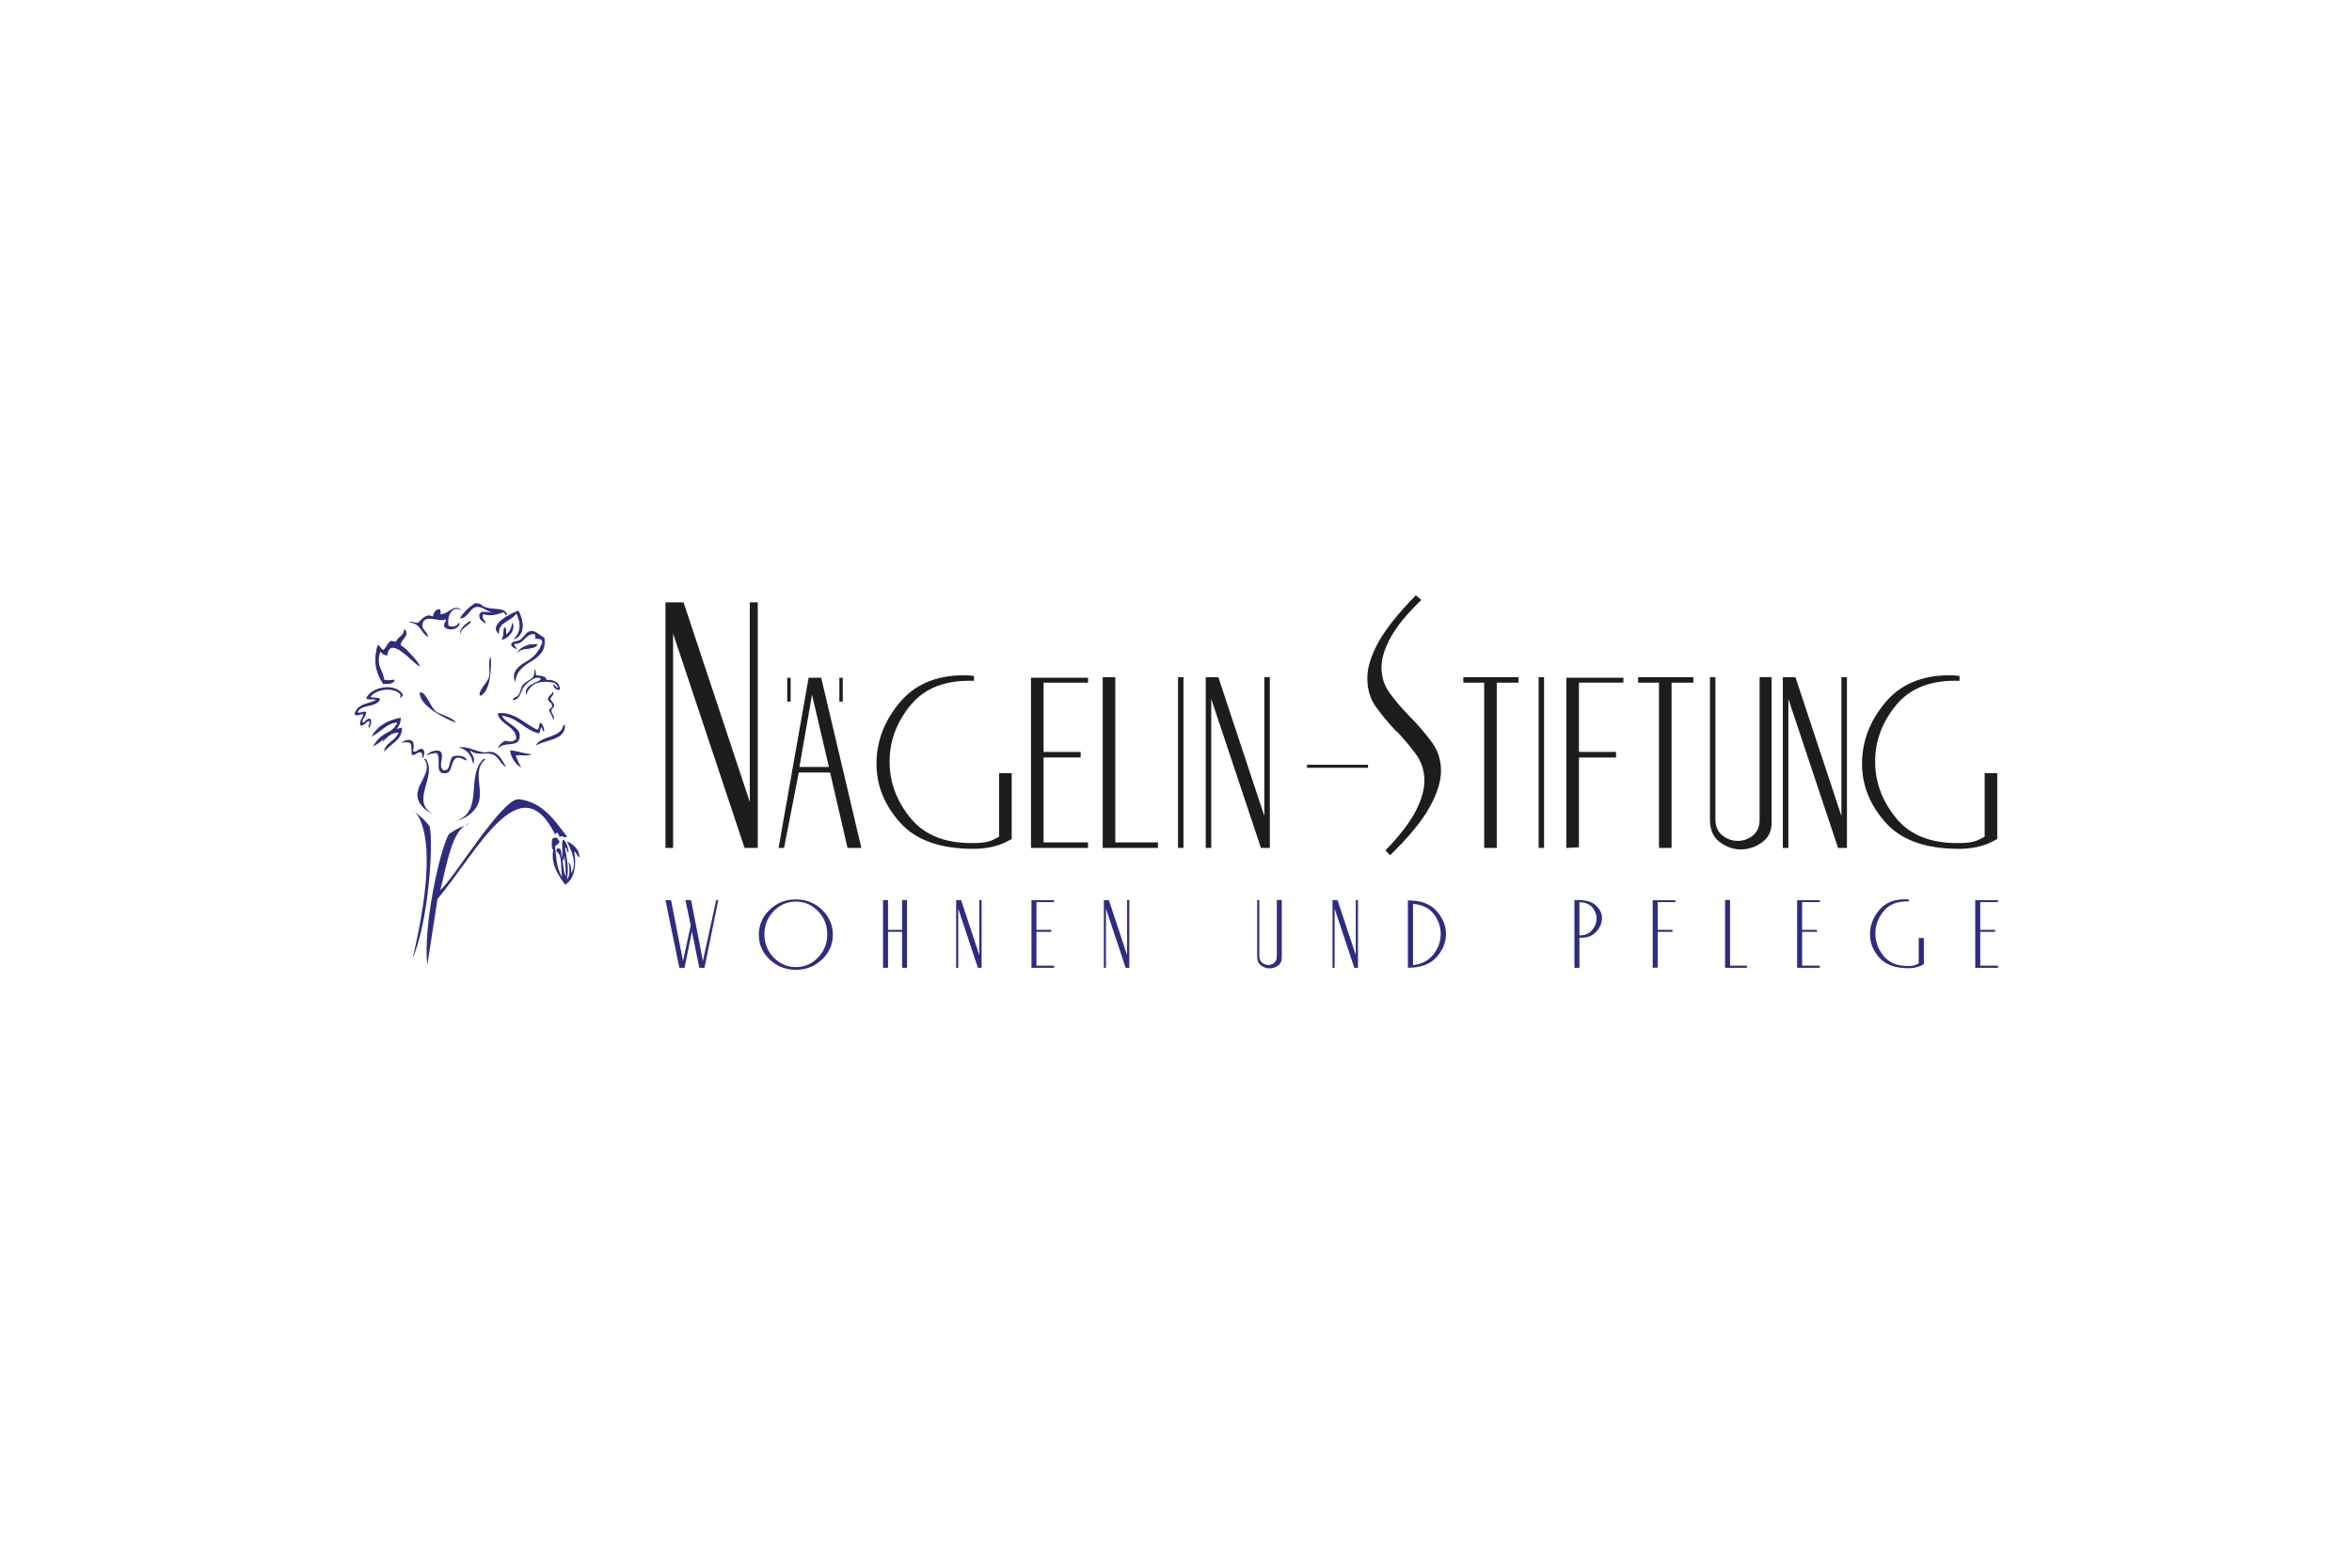 <?xml version="1.0" encoding="UTF-8"?>
<svg xmlns="http://www.w3.org/2000/svg" xmlns:xlink="http://www.w3.org/1999/xlink" id="Ebene_1" data-name="Ebene 1" viewBox="0 0 684 456">
  <defs>
    <style>
      .cls-1, .cls-2, .cls-3, .cls-4 {
        fill: none;
      }

      .cls-2 {
        stroke-width: 1.57px;
      }

      .cls-2, .cls-3, .cls-4 {
        stroke: #1d1e1b;
        stroke-miterlimit: 10;
      }

      .cls-3 {
        stroke-width: .99px;
      }

      .cls-4 {
        stroke-width: .88px;
      }

      .cls-5 {
        fill: #1d1e1b;
      }

      .cls-6 {
        clip-path: url(#clippath-1);
      }

      .cls-7, .cls-8 {
        fill: #2e2c7e;
      }

      .cls-8 {
        fill-rule: evenodd;
      }

      .cls-9 {
        clip-path: url(#clippath);
      }
    </style>
    <clipPath id="clippath">
      <rect class="cls-1" x="78.37" y="152.01" width="527.27" height="151.97"></rect>
    </clipPath>
    <clipPath id="clippath-1">
      <rect class="cls-1" x="78.37" y="152.01" width="527.27" height="151.97"></rect>
    </clipPath>
  </defs>
  <g class="cls-9">
    <g class="cls-6">
      <path class="cls-8" d="M156.35,187.46c-2.81-.41-5.46,1.03-5.94,2.65,1-2.17,4.76-.73,5.94-2.65"></path>
      <path class="cls-8" d="M148.34,218.25c.19,2.19,1.91,4.48,3.31,4.97-.74-.99-1.19-2.21-1.67-3.41,1.28-.46,3.57.38,4.57-.45-2.4-.13-3.89-.94-6.23-1.11"></path>
      <path class="cls-8" d="M140.71,218.81c-2.32-.18-4.85-1.9-7.28-1.39,2.66.64,3.73,2.5,4.19,4.81.87-2.11-.88-3.09-.88-3.95,1.86,1.57,4.23.6,6.11,1.03,2.31.53,2.43,2.88,4.33,3.82-.97-1.65-1.8-3.83-4.05-4.38-.8-.19-1.52.15-2.44.07"></path>
      <path class="cls-8" d="M158.31,212.48c-.27-.81-.31-1.78-1.11-2.26-.6.27-.22,2.06-1.04,1.99-3.54-1.62-6.77-5.4-11.45-4.72.53,3.29,5.51,3.74,5.42,7.43-.67.75-1.67,1.02-3.13.52-.89.34-2.14,1.46-2.13,2.35,1.68-2.45,6.35.1,6.28-3.86-.05-2.64-4.14-3.39-5.17-5.76,5.02.8,6.3,4,10.74,5.17.42-.29.42-1.24.61-1.88.41.16.58,1.92.98,1.03"></path>
      <path class="cls-8" d="M152.17,199.06c-.73.78-.72,2.22-1.39,3.11-.56.75-1.36.52-1.7,1.42,2.18.12,2.24-2.34,3.27-3.82.66-.97,2.66-2.44,3.38-2.57.4-.07,1.26-.2,1.6.35-1.45,1.34-5,1.58-4.34,4.64,1.12-3.35,3.92-4.5,8.32-3.55.31.42,1.13,1.07.9,1.5-.65-.24-.73-.9-1.36-1.14.09.92.86,1.91,1.98,1.65,0-1.98-1.53-3.04-3.88-2.86-.09-1.14-1.6-1.2-2.98-1.37-.32-.48-.05-1.41-.44-1.85l-.26,1.89c-.55,1.27-2.09,1.53-3.1,2.61"></path>
      <path class="cls-8" d="M151.09,186.18c-.94.52-2.16.18-2.49,1.35.32.56.79.99,1.51,1.25.57-.32-.87-.69-.43-1.53,2.78.25,2.95-2.93,5.63-2.81.61.09.13,1,.45,1.33.65.18,1.82-.03,1.81.66-.03.2.14.27.15.44-.9,2.47-2.35,4.26-4.52,5.48-1.81,1.02-4.83,2.88-3.35,6.06.63-6.92,9.57-5.33,8.48-12.92-1.97-1.05-2.71-2.3-4.37-1.85-.99.27-1.81,1.97-2.86,2.55"></path>
      <path class="cls-8" d="M114.8,197.79c-1.21-.13-2.26.45-3.16-.16-.21-2.81-2.6-3.95-1.03-8.11.58.42.83,1.08,1.99,1.07.92-5.94,4.63-.43,6.82.66.1-1.09-1.6-2.83-2.97-3.59.18-1.85,2.94-2.94,1.15-4.63-.09,2.14-1.85,2.08-2.36,3.67l-1.56-.21c-.98.56-1.28,2.01-2.21,2.62-.64-.12-1.45-2.14-1.72-1.03-1.29,5.04-.05,8.15,1.72,10.87,1.42.02,2.83.02,3.35-1.14"></path>
      <path class="cls-8" d="M124.18,219.93c.53-.83,1.85-.65,2.79-.95,1.58,1.76-.89,6.3,2.65,5.94,1.92-.19,1.37-3.24,2.98-4.38,1.03-.55,2.14.45,3.1.68-.07-1.43-3.1-1.73-4.1-1.09-1.11.99-.47,4.31-2.65,3.89-1.75-1.2.48-3.97-.86-5.43-1.3-.79-4.01.33-3.9,1.34"></path>
      <path class="cls-8" d="M145.07,184.34c-.3-3.59,3.73-3.56,5.07-5.96,1.4,2.65,1.55,5.33-.76,7.61,3.57-1.33,2.85-5.66,1.39-8.32-1.87.64-8.88,4.02-5.69,6.67"></path>
      <path class="cls-8" d="M108.46,217.14c2.47-1.16,4.77-4.19,7.46-4.04-.87,2.35-4.15,3.16-4.21,5.55,1.7-2.19,5.37-3.39,5.2-7-3.66.74-6.73,2.23-8.45,5.5"></path>
      <path class="cls-8" d="M122.48,218.85c.53.3.03,1.38.57,1.68.31-1.21.64-1.92-.17-2.68-1.33-.3-1.35,1.1-2.75.69.25-1.2.3-2.26-.13-2.94-.19-.09-.51-.07-.49-.33-1.14-.26-2.8.41-2.52.99.35-.57,1.27-.37,2.16-.24.79.73.38,2.36.59,3.54,1.33.3,1.43-.99,2.76-.69"></path>
      <path class="cls-8" d="M148.96,181.14c-.18,1.71-.79,2.85-1.8,3.48-.09-.8.18-1.85-.5-2.19-.28,1.18-.13,2.91-.76,3.62,1.81-.22,4.2-2.85,3.06-4.91"></path>
      <path class="cls-8" d="M138.29,175.44c.44.06.87.12,1.3.18,2.42,2.45,6.79.48,7.84,2.92-.18,1.22-.56-.38-1-.41-1.75.46-3.23,1.29-5.92.52-.62,1.56.75,1.61.69,2.75-.89-.73-2.16-1.16-1.73-2.9.21-.03.33-.17.33-.49,1.08-.12,2.33,0,3.69.24-2.03-.44-3.26-1.87-4.82-1.72-2.08.2-2.62,3.51-4.97,3.31,1.24-1.86,2.74-3.38,4.59-4.44"></path>
      <path class="cls-8" d="M149.37,185.98c2.32-2.28,2.16-4.96.76-7.61-1.34,2.4-5.35,2.37-5.06,5.96-3.2-2.65,3.83-6.03,5.69-6.68,1.46,2.66,2.18,7-1.39,8.33"></path>
      <path class="cls-8" d="M134.29,177.56c-2.8-1.71-4.47,1.73-3.8,4.54,1.66.43,2.55-.13,3.09-1.18.56,2.03-3.37,3-4.42,1.26-.06-1.02.49-1.21.55-2.05-1.85,1.03-6.03-1.66-6.81,1.21-.48,1.73,1.35,2.19,1.59,3.94-2.19-1.14-2.07-4.04-5.55-4.21.44-.55,1.83.15,2.65.1,1.07-.98,2.33-2.91,4.23-1.82.29-.66.57-2.32,2.15-2.11.17.33.25.75.09,1.35,2.33.35,3.94-3.38,6.25-1.02"></path>
      <path class="cls-8" d="M148.96,181.14c1.14,2.05-1.25,4.67-3.06,4.91.63-.71.48-2.45.76-3.62.67.34.42,1.4.5,2.19,1-.63,1.62-1.76,1.8-3.48"></path>
      <path class="cls-8" d="M136.81,180.56c.61,1.07-2.96,1.81-2.95,4.13-.43-2,1.7-3.31,2.95-4.13"></path>
      <path class="cls-8" d="M156.35,187.46c-1.19,1.92-4.94.48-5.94,2.65.48-1.62,3.13-3.06,5.94-2.65"></path>
      <path class="cls-8" d="M117.6,183.01c1.77,1.69-.97,2.78-1.15,4.63,1.37.76,5.72,5.15,5.62,6.24-2.19-1.08-8.55-9.25-9.47-3.31-1.15.02-1.4-.65-1.99-1.07-1.56,4.16.82,5.31,1.03,8.11.92.61,1.96.04,3.16.16-.51,1.16-1.92,1.16-3.35,1.14-1.77-2.7-3.01-5.81-1.72-10.87.27-1.11,1.08.92,1.72,1.03.94-.61,1.24-2.06,2.21-2.63.52.07,1.05.14,1.56.21.5-1.59,2.27-1.53,2.36-3.67"></path>
      <path class="cls-8" d="M160.77,201.24c.65.44-.47,1.54-.75,1.98.29.77,1.06,1.16,1.15,2.07-.11.65-.71.67-.82,1.33-.03,1.04,1.22,1.75.58,2.79-.25-1.04-.83-1.81-1.23-2.71.05-.73.8-.56.82-1.33.14-1.04-.98-1.13-1.18-1.91.13-1.2,1.08-1.29,1.41-2.2"></path>
      <path class="cls-8" d="M116.47,201.96c-2.36-2.34-7.25-1.38-8.76.78.25.25,2.36.03,2.88.59-1.13,2.68-5.37,1.29-6.62,3.83.57.5,1.51-.44,2.57-.04-.13,1.35-1.03,1.69-1.19,2.99.63.36,1.19-1.33,2.31-1.07.6.6.11,2.17-.36,2.7-.5-.61.5-1.29.06-1.96-.67-.28-1.29,1.47-2.52,1.23-.48-1.24.64-2.14.83-3.23-.92-.13-1.83.67-2.57.04.68-3.28,4.08-2.98,6.28-4.26-1.18-.35-2.09.14-2.9-.4,1.23-3.2,8.08-4.79,10.61-1.31.09.87-.52.83-.76,1.27"></path>
      <path class="cls-8" d="M116.53,208.75c.16,3.62-3.51,4.81-5.2,7.01.06-2.38,3.35-3.2,4.21-5.55-2.69-.15-4.99,2.88-7.46,4.04,1.72-3.27,4.8-4.77,8.45-5.5"></path>
      <path class="cls-8" d="M163.84,210.87c.27-.06.42.02.48.19-.02,4.32-5.57,4-8.54,5.84,1.47-3.02,7.53-2.2,8.06-6.03"></path>
      <path class="cls-8" d="M168.52,249.44c.04-2.68-2.44-4.23-3.69-4.75,1.18,2.23,3.18,6.4,1.31,9.22,0-1.33-.13-2.5-.79-3.16.26,1.59.59,4.08-.52,5.01.79-3.12-.12-6.46-.52-9.22.8,0,.26,1.33,1.06,1.31-.22-1.54-.61-2.91-1.58-3.69-.75,1.19.22,4.09-.52,5.27-.07-1.24.3-2.94-1.31-2.63.01.36-.12.58-.27.79,2.12.88,1.26,6.11,1.84,7.64-1.8-2.93-1.64-5.47-2.11-8.96.32-.64,1.23-.71,1.31-1.58-.52-.27-.42-1.16-1.31-1.06-.34.01-.36.34-.79.27-.22.65-.29,3.58.27,3.16-.82,4.46,1.6,7.61,3.43,10.27,3.01-1.66,3.3-6.48,2.63-9.75.71.44.84,1.44,1.58,1.85M163.52,249.69c.51,1.18.57.49.52-.79.38.77.48,4.08.52,6.06-.78-1.33-.68-3.53-1.06-5.27"></path>
      <path class="cls-8" d="M124.27,280.74c-1.31-11.36,3.71-33.81,6.28-38.13,2.39-1.74,4.64-2.49,6.13-3.12-5.12.88-6.82,12.44-8.63,19.36,3.33-2.28,17.98-26.91,22.86-26.37,7.14.79,10.68,6.66,13.96,10.81-.29.86-1.7-.71-2.11.27-.16-.61-.72-2.18-1.31-.79-10.17-20.64-22.43,4.61-34.22,18.73"></path>
      <path class="cls-8" d="M123.29,220.75c.3-.09.46-.07.55.02,3.51,5.12-4.9,12.34,2.3,16.19-2.38-1.1-3.75-2.46-4.45-4.17-1.72-4.22,4.67-8.29,1.61-12.05"></path>
      <path class="cls-8" d="M141.17,220.85c-.26-.17-.43-.19-.55-.1-5.33,5.11.32,15.31-8.18,18.12,2.76-.74,4.61-1.99,5.91-3.8,3.24-4.47-1.57-10.58,2.81-14.21"></path>
      <path class="cls-8" d="M120.01,278.68c4.59-10.45,6.13-33.45,4.92-38.34-1.78-2.36-3.73-3.72-4.98-4.75,0,0,9.27,4.24.06,43.08"></path>
      <path class="cls-8" d="M122.07,201.45h.71c1.92,1.41,2.34,4.28,4.25,5.68.69.51,5.25,1.86,5.47,3.05-3.22-1.2-10.58-4.94-10.44-8.72"></path>
      <path class="cls-8" d="M139.69,202.43c-.09-.18-.17-.36-.26-.56.41-2.01,2.5-3.38,2.9-5.38.15-.73-.44-4.77.4-5.38.24,2.95-.03,10.06-3.04,11.31"></path>
      <polygon class="cls-7" points="199.07 281.51 197.56 281.51 193.53 261.81 195.15 261.81 198.62 279.54 200.88 269.21 199.33 261.81 200.98 261.81 204.42 279.54 208.28 261.81 208.9 261.81 204.87 281.51 203.36 281.51 201.22 270.94 199.07 281.51"></polygon>
      <path class="cls-7" d="M239.04,264.62c2.11,2.01,3.16,4.44,3.16,7.27s-1.06,5.23-3.16,7.22c-2.11,1.99-4.64,2.98-7.59,2.98s-5.5-.99-7.61-2.98c-2.11-2-3.16-4.4-3.16-7.22s1.06-5.26,3.16-7.27c2.11-2.01,4.65-3.01,7.61-3.01s5.47,1,7.59,3.01M224.98,265.04c-1.78,1.86-2.68,4.1-2.68,6.72s.9,4.87,2.68,6.74,3.94,2.8,6.47,2.8,4.68-.93,6.46-2.8c1.78-1.87,2.67-4.11,2.67-6.74s-.89-4.86-2.67-6.72c-1.77-1.86-3.93-2.79-6.46-2.79s-4.68.93-6.47,2.79"></path>
      <polygon class="cls-7" points="258.25 261.81 258.25 270.47 262.34 270.47 262.34 261.81 263.77 261.81 263.77 281.51 262.34 281.51 262.34 271.04 258.25 271.04 258.25 281.51 256.8 281.51 256.8 261.81 258.25 261.81"></polygon>
      <polygon class="cls-7" points="279.5 261.81 284.81 277.82 284.81 261.81 285.46 261.81 285.46 281.51 284.4 281.51 278.67 264.31 278.67 281.51 278.06 281.51 278.06 261.81 279.5 261.81"></polygon>
      <polygon class="cls-7" points="306.55 261.85 306.55 262.4 301.42 262.4 301.42 270.47 305.72 270.47 305.72 271.04 301.42 271.04 301.42 280.89 306.55 280.89 306.55 281.51 299.97 281.51 299.97 261.85 306.55 261.85"></polygon>
      <polygon class="cls-7" points="322.47 261.81 327.78 277.82 327.78 261.81 328.42 261.81 328.42 281.51 327.36 281.51 321.63 264.31 321.63 281.51 321.02 281.51 321.02 261.81 322.47 261.81"></polygon>
      <path class="cls-7" d="M366.22,261.81v16.43c.05.8.34,1.41.88,1.82.53.41,1.11.63,1.73.64.62,0,1.19-.2,1.71-.62.51-.41.78-1.03.78-1.85v-16.43h1.44v16.43c.06,1.15-.28,2.01-1.02,2.59-.75.58-1.58.86-2.49.86s-1.73-.29-2.5-.84c-.76-.57-1.14-1.43-1.14-2.6v-16.43h.62-.01Z"></path>
      <polygon class="cls-7" points="388.97 261.81 394.29 277.82 394.29 261.81 394.92 261.81 394.92 281.51 393.86 281.51 388.13 264.31 388.13 281.51 387.52 281.51 387.52 261.81 388.97 261.81"></polygon>
      <path class="cls-7" d="M417.74,264.94c1.85,2.04,2.77,4.29,2.77,6.75s-.92,4.71-2.77,6.75c-1.85,2.04-4.62,3.06-8.3,3.06v-19.6c3.69-.02,6.46.99,8.3,3.04M410.93,280.74c2.61-.34,4.59-1.39,5.94-3.13,1.35-1.75,2.05-3.64,2.11-5.7v-.25c0-2.09-.67-4.02-2.01-5.78-1.34-1.75-3.35-2.75-6.04-2.97v17.83Z"></path>
      <path class="cls-7" d="M464.01,263.27c1.24,1.11,1.87,2.37,1.87,3.77v.27c-.09,1.37-.65,2.61-1.71,3.74-1.06,1.13-2.44,1.7-4.14,1.72-.12,0-.24,0-.35-.01-.11,0-.24-.02-.36-.04v8.79h-1.45v-19.7c2.85-.13,4.91.35,6.15,1.46M459.31,272.08c1.59,0,2.81-.49,3.67-1.49.84-.99,1.29-2.08,1.33-3.28v-.15c0-1.16-.41-2.23-1.22-3.21-.81-.97-2.07-1.47-3.77-1.51v9.64h0Z"></path>
      <polygon class="cls-7" points="487.22 261.85 487.22 262.4 482.09 262.4 482.09 270.47 486.39 270.47 486.39 271.04 482.09 271.04 482.09 281.46 480.63 281.51 480.63 261.85 487.22 261.85"></polygon>
      <polygon class="cls-7" points="503.13 261.81 503.13 280.89 508.03 280.89 508.03 281.51 501.69 281.51 501.69 261.81 503.13 261.81"></polygon>
      <polygon class="cls-7" points="529.23 261.85 529.23 262.4 524.09 262.4 524.09 270.47 528.39 270.47 528.39 271.04 524.09 271.04 524.09 280.89 529.23 280.89 529.23 281.51 522.64 281.51 522.64 261.85 529.23 261.85"></polygon>
      <path class="cls-7" d="M555.13,262.2c-3.25-.12-5.68.81-7.3,2.78-1.62,1.97-2.44,4.15-2.44,6.54s.8,4.56,2.4,6.54c1.6,1.99,4.02,2.96,7.22,2.93.49,0,.91-.03,1.23-.09.33-.05.64-.15.93-.28.13-.06.27-.13.4-.2.13-.06.27-.14.42-.22v-7.35h1.5v7.6c-.28.16-.55.31-.81.43-.27.12-.52.22-.79.31-.48.16-.95.28-1.41.34-.47.06-.95.1-1.46.1-3.85,0-6.68-1.03-8.49-3.06-1.8-2.04-2.7-4.3-2.7-6.78v-.15c.02-2.51.9-4.81,2.64-6.9,1.74-2.09,4.2-3.14,7.36-3.16h.64c.21,0,.43.03.64.06v.55l.02.02Z"></path>
      <polygon class="cls-7" points="581.03 261.85 581.03 262.4 575.89 262.4 575.89 270.47 580.19 270.47 580.19 271.04 575.89 271.04 575.89 280.89 581.03 280.89 581.03 281.51 574.43 281.51 574.43 261.85 581.03 261.85"></polygon>
      <polygon class="cls-5" points="198.79 175.21 218.05 233.26 218.05 175.21 220.37 175.21 220.37 246.64 216.53 246.64 195.75 184.3 195.75 246.64 193.53 246.64 193.53 175.21 198.79 175.21"></polygon>
      <path class="cls-5" d="M238.82,197.14l11.68,49.5h-4.02l-5.08-21.94h-9.1l-4.28,21.94h-1.6l8.74-49.5h3.66-.01ZM232.5,223.09h8.56l-4.91-21.04-3.66,21.04Z"></path>
      <path class="cls-5" d="M283.24,198.04c-8.14-.3-14.27,2.04-18.37,7s-6.16,10.44-6.16,16.45v.27c.05,5.94,2.11,11.37,6.16,16.28,4.04,4.91,10.11,7.3,18.19,7.18,1.19,0,2.21-.06,3.08-.18.86-.12,1.65-.33,2.36-.63.35-.18.71-.34,1.03-.49.32-.15.67-.34,1.03-.58v-18.46h3.66v19.17c-.47.24-.93.48-1.38.72-.45.24-.88.45-1.29.62-1.37.53-2.75.92-4.15,1.15-1.39.24-2.83.36-4.32.36-9.69,0-16.81-2.55-21.35-7.67-4.55-5.11-6.83-10.78-6.83-17.04v-.53c.12-6.31,2.36-12.07,6.73-17.3,4.37-5.24,10.51-7.88,18.42-7.94.53,0,1.07.01,1.6.04.53.03,1.07.07,1.6.14v1.44Z"></path>
      <polygon class="cls-5" points="316.42 197.14 316.42 198.57 303.49 198.57 303.49 218.72 314.27 218.72 314.27 220.33 303.49 220.33 303.49 245.03 316.42 245.03 316.42 246.64 299.83 246.64 299.83 197.14 316.42 197.14"></polygon>
      <polygon class="cls-5" points="324.35 196.97 324.35 245.03 336.75 245.03 336.75 246.64 320.69 246.64 320.69 196.97 324.35 196.97"></polygon>
      <line class="cls-2" x1="343.38" y1="246.64" x2="343.38" y2="196.97"></line>
      <polygon class="cls-5" points="354.31 196.97 367.69 237.36 367.69 196.97 369.29 196.97 369.29 246.64 366.7 246.64 352.25 203.3 352.25 246.64 350.65 246.64 350.65 196.97 354.31 196.97"></polygon>
      <line class="cls-4" x1="380.09" y1="222.89" x2="397.84" y2="222.89"></line>
      <path class="cls-5" d="M413.35,174.49c-4.28,4.16-7.28,7.84-9,11.06-1.73,3.21-2.59,6.07-2.59,8.56,0,2.8.79,5.28,2.36,7.45,1.57,2.17,3.37,4.3,5.4,6.38.12.12.26.27.4.45.15.17.31.33.49.45,2.14,2.2,4.11,4.52,5.93,6.96,1.82,2.44,2.73,5.26,2.73,8.46,0,2.97-1.09,6.46-3.26,10.43-2.17,3.99-6.02,8.68-11.55,14.09l-1.34-1.42c4.22-4.4,7.16-8.23,8.83-11.51,1.66-3.27,2.49-6.18,2.49-8.73,0-2.91-.82-5.48-2.45-7.72-1.64-2.23-3.43-4.38-5.4-6.47-.12-.05-.21-.13-.27-.22-.06-.09-.15-.16-.27-.22-2.08-2.2-3.97-4.48-5.66-6.82-1.7-2.35-2.54-5.1-2.54-8.25-.06-2.97.95-6.41,3.04-10.3,2.08-3.89,5.76-8.55,11.06-13.96l1.6,1.34Z"></path>
      <polygon class="cls-5" points="441.62 196.97 441.62 198.57 435.28 198.57 435.28 246.64 431.63 246.64 431.63 198.57 425.56 198.57 425.56 196.97 441.62 196.97"></polygon>
      <line class="cls-2" x1="448.25" y1="246.64" x2="448.25" y2="196.97"></line>
      <polygon class="cls-5" points="472.11 197.14 472.11 198.57 459.18 198.57 459.18 218.72 469.97 218.72 469.97 220.33 459.18 220.33 459.18 246.45 455.52 246.64 455.52 197.14 472.11 197.14"></polygon>
      <polygon class="cls-5" points="492.45 196.97 492.45 198.57 486.12 198.57 486.12 246.64 482.46 246.64 482.46 198.57 476.39 198.57 476.39 196.97 492.45 196.97"></polygon>
      <path class="cls-5" d="M498.87,196.97v41.47c.05,2.02.73,3.54,2.01,4.55,1.28,1.02,2.69,1.54,4.24,1.6h.27c1.6,0,3.06-.52,4.37-1.56,1.3-1.04,1.96-2.58,1.96-4.6v-41.47h3.48v41.47c.18,2.85-.67,5-2.54,6.42-1.87,1.43-3.97,2.17-6.28,2.23-2.27,0-4.34-.72-6.24-2.14-1.9-1.42-2.85-3.59-2.85-6.51v-41.48h1.6-.01Z"></path>
      <polygon class="cls-5" points="522.14 196.97 535.52 237.36 535.52 196.97 537.12 196.97 537.12 246.64 534.54 246.64 520.09 203.3 520.09 246.64 518.48 246.64 518.48 196.97 522.14 196.97"></polygon>
      <path class="cls-5" d="M569.85,198.04c-8.14-.3-14.27,2.04-18.37,7s-6.16,10.44-6.16,16.45v.27c.06,5.94,2.12,11.37,6.16,16.28,4.04,4.91,10.11,7.3,18.19,7.18,1.19,0,2.21-.06,3.08-.18.86-.12,1.65-.33,2.36-.63.35-.18.69-.34,1.03-.49.33-.15.66-.34,1.03-.58v-18.46h3.66v19.17c-.48.24-.94.48-1.38.72-.45.24-.88.45-1.29.62-1.37.53-2.75.92-4.15,1.15-1.4.24-2.84.36-4.33.36-9.69,0-16.81-2.55-21.35-7.67-4.54-5.11-6.82-10.78-6.82-17.04v-.53c.12-6.31,2.36-12.07,6.73-17.3,4.37-5.24,10.51-7.88,18.42-7.94.53,0,1.07.01,1.6.04.53.03,1.07.07,1.6.14v1.44Z"></path>
      <line class="cls-3" x1="229.44" y1="204.08" x2="229.44" y2="197.15"></line>
      <line class="cls-3" x1="244.6" y1="204.08" x2="244.6" y2="197.15"></line>
    </g>
  </g>
</svg>
